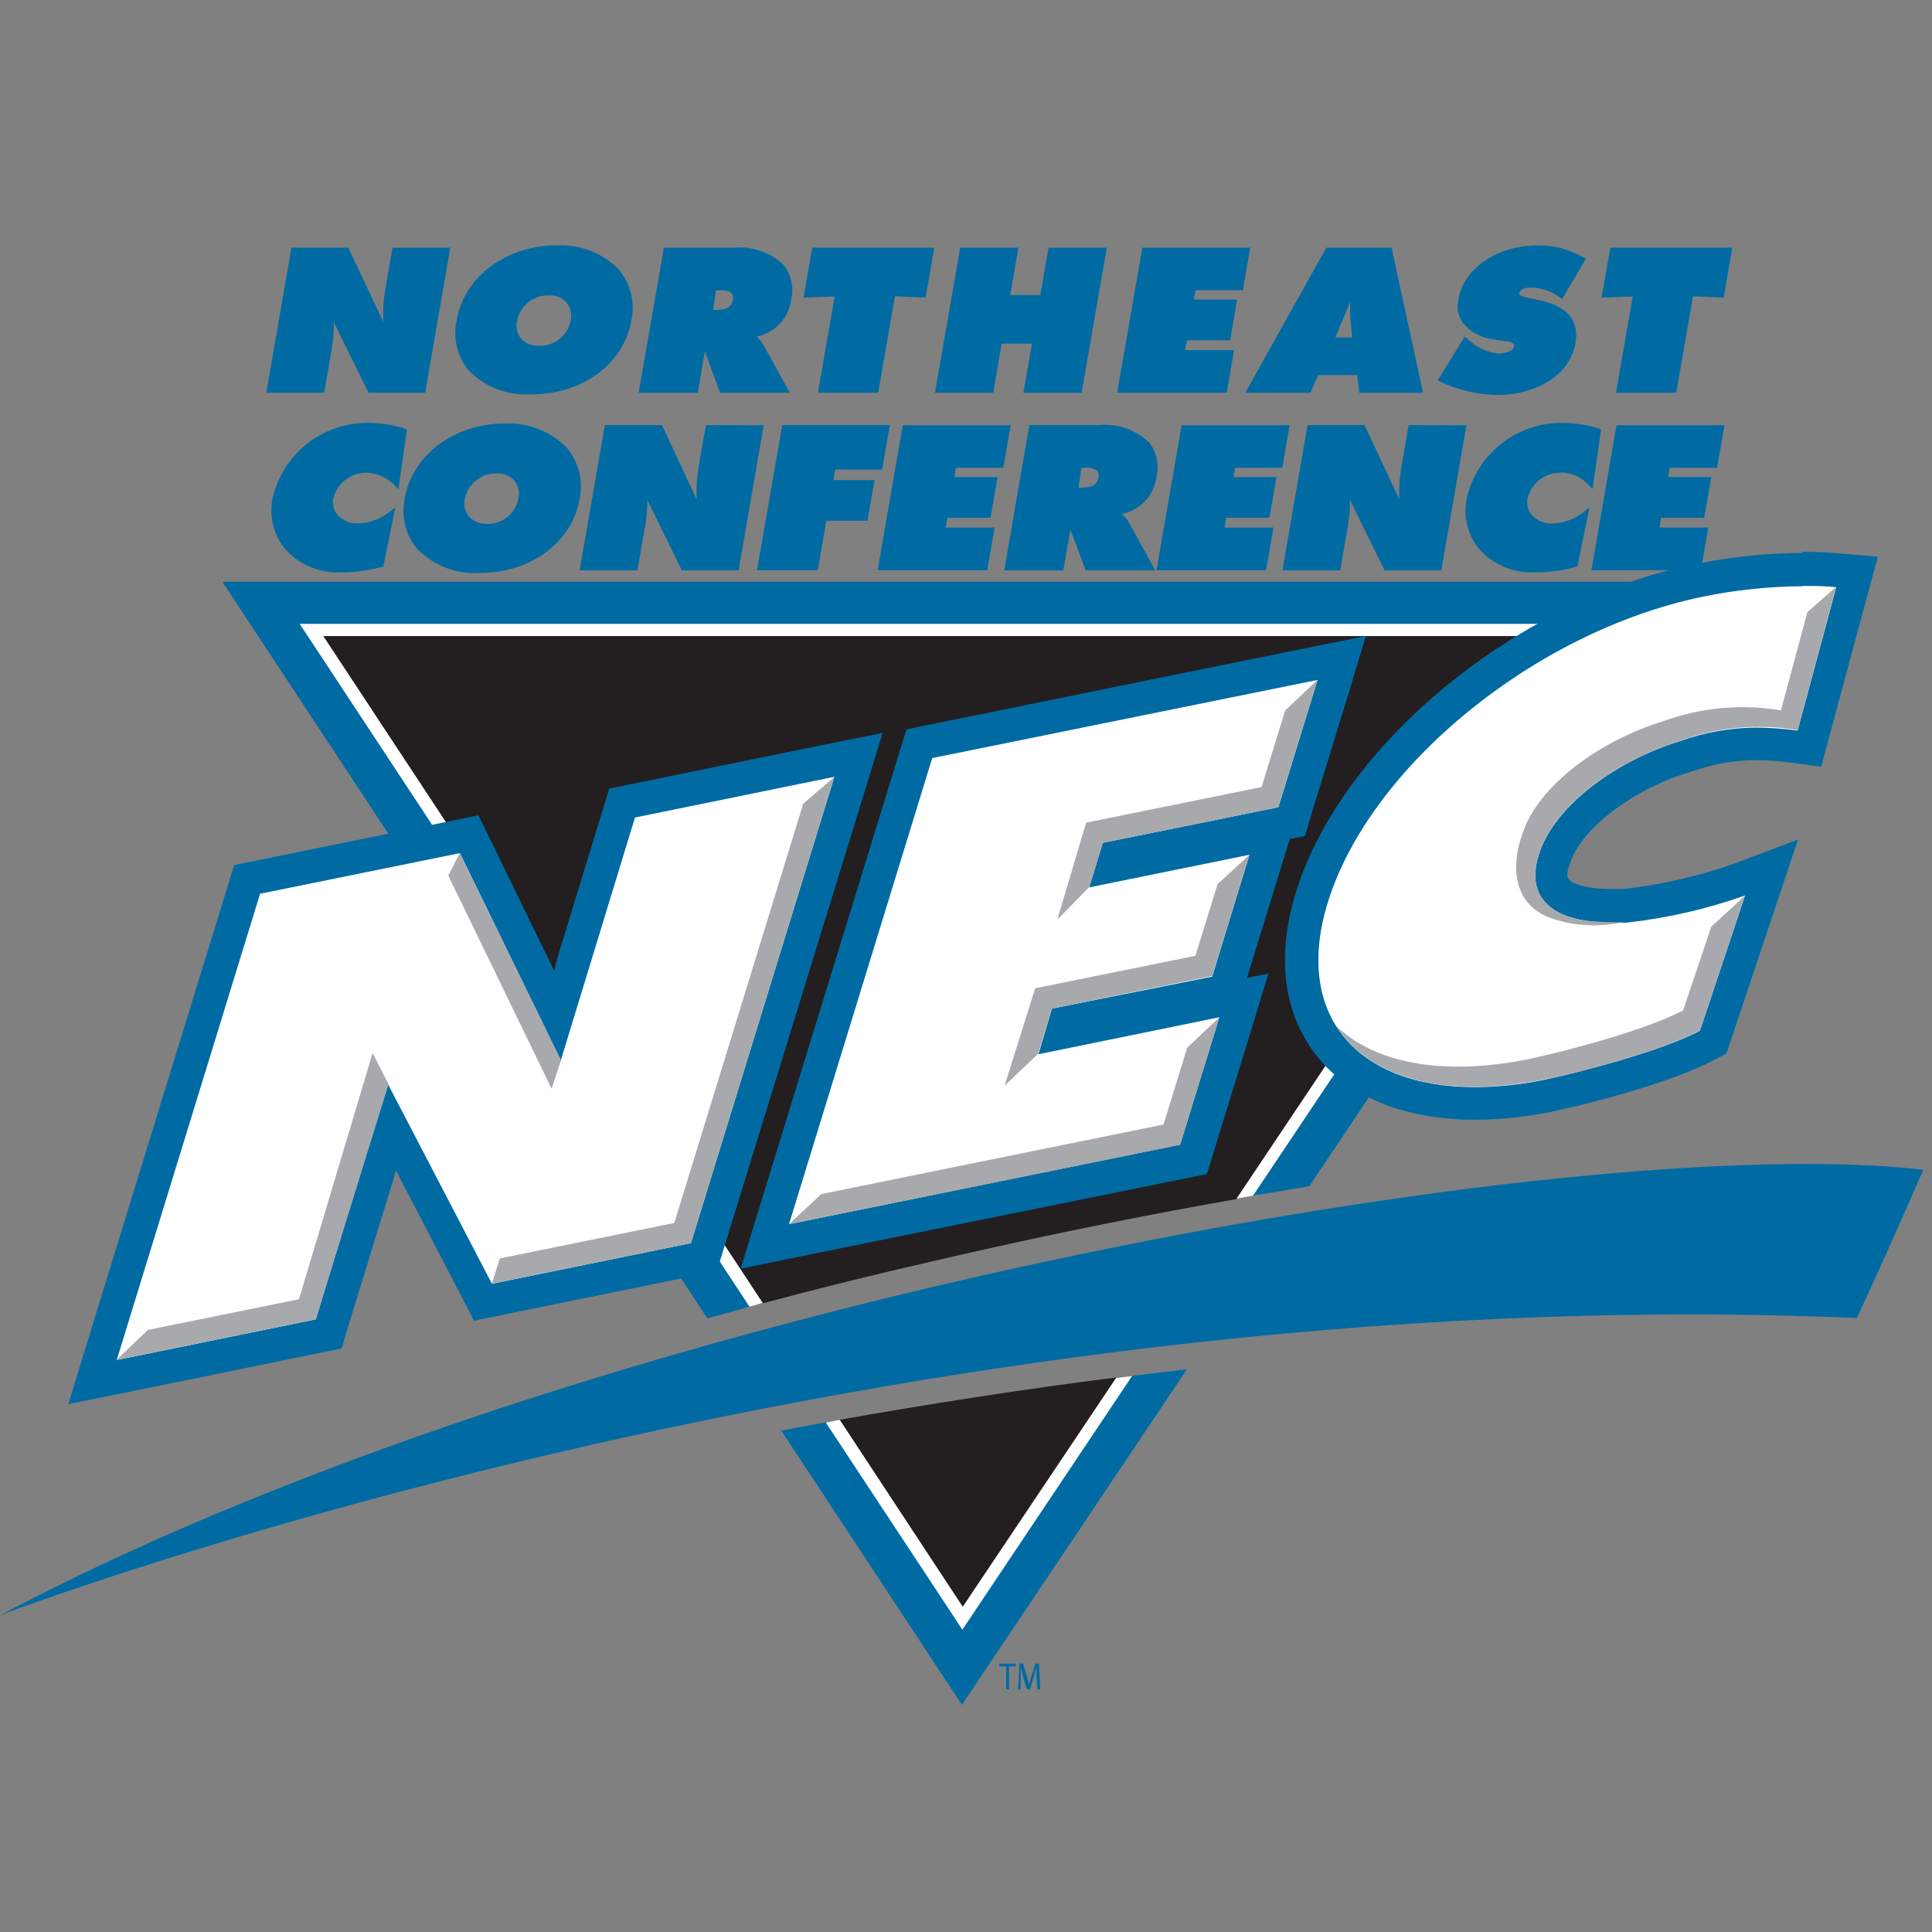 <?xml version="1.0" encoding="UTF-8" standalone="no"?>
<svg width="250px" height="250px" viewBox="0 0 250 250" version="1.1" xmlns="http://www.w3.org/2000/svg" xmlns:xlink="http://www.w3.org/1999/xlink">
    <rect x="0" y="0" width="250" height="250" fill="#808080" stroke="none"/>
    <!-- Generator: Sketch 50 (54983) - http://www.bohemiancoding.com/sketch -->
    <title>NEC</title>
    <desc>Created with Sketch.</desc>
    <defs></defs>
    <g id="NEC" stroke="none" stroke-width="1" fill="none" fill-rule="evenodd">
        <g id="1Asset-1" transform="translate(0, 30)" fill-rule="nonzero">
            <polyline id="Shape" fill="#FFFFFF" points="99.213 138.431 42.832 52.849 207.745 52.849 159.266 125.219 162.92 124.588 210.542 53.515 212.78 50.151 37.832 50.151 96.486 139.237 99.213 138.431"></polyline>
            <polyline id="Shape" fill="#FFFFFF" points="143.776 148.332 124.58 176.982 109.178 153.624 106.294 154.202 122.78 179.242 124.528 181.941 147.255 147.964 143.759 148.402"></polyline>
            <path d="M120.822,133.174 C134.021,130.09 147.203,127.409 159.965,125.166 L208.759,52.306 L41.836,52.306 L98.724,138.641 C105.962,136.702 113.328,134.88 120.822,133.174" id="Shape" fill="#231F20"></path>
            <path d="M108.654,153.711 L124.58,177.91 L144.458,148.244 C131.871,149.821 119.86,151.749 108.654,153.711" id="Shape" fill="#231F20"></path>
            <polyline id="Shape" fill="#006BA3" points="146.538 147.981 125.874 178.874 124.528 180.889 123.199 178.857 106.836 154.044 101.084 155.113 118.689 181.818 120.017 183.851 124.476 190.614 128.969 183.886 130.332 181.871 153.584 147.193 146.591 148.016"></polyline>
            <polygon id="Shape" fill="#006BA3" points="35.944 56.161 91.538 140.604 96.993 139.097 40.437 53.235 38.776 50.729 211.731 50.729 209.983 53.252 162.133 124.728 169.423 123.502 214.51 56.196 216.259 53.69 221.888 45.279 28.776 45.279 34.283 53.655"></polygon>
            <path d="M43.007,14.667 C43.152,13.686 43.216,12.696 43.199,11.705 L47.692,20.817 L55.017,20.817 L58.269,2.05 L50.787,2.05 L49.808,7.728 C49.608,9.02 49.538,10.329 49.598,11.635 L45.07,2.05 L37.71,2.05 L34.458,20.817 L41.958,20.817 L43.007,14.667 Z" id="Shape" fill="#006BA3"></path>
            <path d="M68.776,21.028 C75.402,21.028 80.734,17.085 81.696,11.46 C82.188,9.163 81.616,6.766 80.14,4.941 C78.029,2.755 75.077,1.591 72.045,1.752 C65.507,1.752 60.07,5.818 59.091,11.425 C58.592,13.705 59.152,16.09 60.612,17.908 C62.751,20.089 65.732,21.227 68.776,21.028 M73.846,11.46 C73.484,13.412 71.752,14.805 69.773,14.737 C68.888,14.789 68.026,14.449 67.413,13.808 C66.908,13.172 66.722,12.339 66.906,11.548 C67.28,9.588 69.006,8.183 70.997,8.218 C71.876,8.156 72.734,8.506 73.322,9.164 C73.831,9.812 74.023,10.655 73.846,11.46" id="Shape" fill="#006BA3"></path>
            <path d="M91.206,15.473 L93.182,20.817 L102.203,20.817 L98.706,14.491 C98.502,14.127 98.229,13.805 97.902,13.545 C100.268,13.087 102.074,11.158 102.378,8.761 C102.755,7.195 102.394,5.541 101.399,4.276 C99.651,2.631 97.281,1.821 94.895,2.05 L85.909,2.05 L82.64,20.817 L90.297,20.817 L91.206,15.473 Z M92.955,7.57 C93.601,7.57 94.318,7.57 94.703,7.955 C94.87,8.209 94.914,8.524 94.825,8.814 C94.65,9.9 93.741,10.111 92.448,10.111 L92.273,10.111 L92.657,7.57 L92.955,7.57 Z" id="Shape" fill="#006BA3"></path>
            <polygon id="Shape" fill="#006BA3" points="105.839 20.817 113.636 20.817 115.804 8.341 119.773 8.516 120.892 2.05 105.105 2.05 103.969 8.516 108.007 8.358"></polygon>
            <polygon id="Shape" fill="#006BA3" points="129.615 14.474 133.531 14.474 132.43 20.817 139.965 20.817 143.217 2.05 135.682 2.05 134.615 8.183 130.717 8.183 131.783 2.05 124.248 2.05 120.979 20.817 128.531 20.817"></polygon>
            <polygon id="Shape" fill="#006BA3" points="159.685 15.298 153.357 15.298 153.584 14.036 159.178 14.036 160.087 8.761 154.493 8.761 154.703 7.552 160.822 7.552 161.783 2.05 147.815 2.05 144.563 20.817 158.741 20.817"></polygon>
            <path d="M169.58,20.817 L170.559,18.539 L175.629,18.539 L175.892,20.817 L184.143,20.817 L180.07,2.05 L171.626,2.05 L161.136,20.817 L169.58,20.817 Z M174.703,9.094 C174.703,9.655 174.703,10.198 174.703,10.742 L174.965,13.668 L172.797,13.668 L174.703,9.094 Z" id="Shape" fill="#006BA3"></path>
            <path d="M194.161,15.771 C192.64,15.684 191.198,15.064 190.087,14.018 L189.528,13.563 L186.031,19.223 L186.294,19.363 C188.644,20.483 191.209,21.08 193.811,21.115 C198.094,21.115 203.059,19.012 203.864,14.386 C204.371,11.478 202.815,9.62 199.266,8.867 L197.517,8.481 C196.853,8.341 196.556,8.236 196.608,7.938 C196.713,7.342 197.57,7.202 198.077,7.202 C199.453,7.228 200.787,7.688 201.888,8.516 L202.133,8.691 L205.21,3.505 L204.983,3.364 C203.111,2.256 200.967,1.697 198.794,1.752 C194.493,1.752 189.493,4.206 188.706,8.761 C188.472,9.803 188.681,10.895 189.283,11.775 C190.29,12.991 191.735,13.76 193.304,13.913 L194.913,14.176 C195.28,14.176 195.734,14.316 195.892,14.544 C196.049,14.772 195.892,14.649 195.892,14.859 C195.787,15.473 194.755,15.718 194.143,15.718" id="Shape" fill="#006BA3"></path>
            <polygon id="Shape" fill="#006BA3" points="209.108 20.817 216.906 20.817 219.073 8.341 223.042 8.516 224.161 2.05 208.374 2.05 207.238 8.516 211.276 8.358"></polygon>
            <path d="M52.448,25.478 C50.888,24.977 49.26,24.723 47.622,24.725 C41.714,24.662 36.564,28.743 35.262,34.52 C34.805,36.827 35.401,39.219 36.888,41.039 C38.706,43.082 41.345,44.195 44.073,44.07 C45.894,44.083 47.707,43.835 49.458,43.334 L49.598,43.334 L51.154,35.659 L50.577,36.097 C49.382,37.124 47.867,37.701 46.294,37.727 C45.3,37.767 44.339,37.362 43.671,36.623 C43.181,36.034 42.981,35.255 43.129,34.503 C43.617,32.526 45.399,31.146 47.43,31.173 C48.864,31.22 50.216,31.853 51.171,32.926 L51.556,33.311 L52.657,25.601 L52.448,25.478 Z" id="Shape" fill="#006BA3"></path>
            <path d="M73.427,28.037 C71.325,25.83 68.372,24.648 65.332,24.795 C58.794,24.795 53.357,28.86 52.378,34.468 C51.877,36.743 52.437,39.122 53.899,40.934 C56.013,43.16 59.002,44.334 62.063,44.14 C68.689,44.14 74.021,40.198 75,34.555 C75.482,32.256 74.904,29.861 73.427,28.037 M60.14,34.59 C60.52,32.635 62.243,31.233 64.231,31.261 C65.106,31.2 65.962,31.542 66.556,32.19 C67.07,32.842 67.263,33.692 67.08,34.503 C66.715,36.482 64.943,37.883 62.937,37.779 C62.068,37.797 61.234,37.44 60.647,36.798 C60.15,36.158 59.964,35.329 60.14,34.538" id="Shape" fill="#006BA3"></path>
            <path d="M91.346,25.005 L90.35,30.7 C90.159,31.993 90.088,33.302 90.14,34.608 L85.664,25.005 L78.269,25.005 L75,43.807 L82.483,43.807 L83.549,37.657 C83.708,36.678 83.778,35.687 83.759,34.695 L88.234,43.807 L95.577,43.807 L98.829,25.023 L91.346,25.005 Z" id="Shape" fill="#006BA3"></path>
            <polygon id="Shape" fill="#006BA3" points="108.077 30.77 114.143 30.77 115.14 25.005 101.224 25.005 97.955 43.79 105.822 43.79 106.923 37.394 112.255 37.394 113.164 32.12 107.832 32.12"></polygon>
            <polygon id="Shape" fill="#006BA3" points="129.825 30.542 130.787 25.023 116.818 25.023 113.566 43.79 127.745 43.79 128.706 38.27 122.378 38.27 122.587 37.008 128.182 37.008 129.091 31.734 123.497 31.734 123.706 30.542"></polygon>
            <path d="M145.105,36.518 C147.521,36.079 149.366,34.108 149.65,31.664 C150.015,30.125 149.668,28.503 148.706,27.248 C146.951,25.592 144.568,24.775 142.168,25.005 L133.199,25.005 L129.948,43.807 L137.587,43.807 L138.514,38.55 L140.49,43.807 L149.493,43.807 L145.997,37.464 C145.783,37.106 145.504,36.791 145.175,36.535 L145.105,36.518 Z M139.93,30.542 L140.262,30.542 C140.875,30.441 141.503,30.586 142.01,30.946 C142.177,31.199 142.222,31.514 142.133,31.804 C141.941,32.891 141.049,33.101 139.755,33.101 L139.563,33.101 L139.93,30.542 Z" id="Shape" fill="#006BA3"></path>
            <polygon id="Shape" fill="#006BA3" points="165.927 30.542 166.871 25.023 152.902 25.023 149.65 43.79 163.829 43.79 164.79 38.27 158.462 38.27 158.671 37.008 164.266 37.008 165.175 31.734 159.598 31.734 159.808 30.542"></polygon>
            <path d="M182.273,25.005 L181.294,30.7 C181.097,31.993 181.021,33.301 181.066,34.608 L176.573,25.005 L169.196,25.005 L165.944,43.807 L173.427,43.807 L174.493,37.657 C174.637,36.677 174.701,35.686 174.685,34.695 L179.161,43.807 L186.503,43.807 L189.755,25.023 L182.273,25.005 Z" id="Shape" fill="#006BA3"></path>
            <path d="M201.941,31.121 C203.38,31.163 204.74,31.796 205.699,32.873 L206.084,33.259 L207.185,25.566 L206.976,25.478 C205.416,24.978 203.788,24.724 202.15,24.725 C196.242,24.662 191.092,28.743 189.79,34.52 C189.32,36.825 189.911,39.219 191.399,41.039 C193.221,43.075 195.857,44.188 198.584,44.07 C200.41,44.083 202.229,43.835 203.986,43.334 L204.108,43.334 L205.682,35.659 L205.105,36.097 C203.911,37.128 202.397,37.711 200.822,37.744 C199.825,37.78 198.864,37.369 198.199,36.623 C197.709,36.034 197.509,35.255 197.657,34.503 C198.143,32.532 199.916,31.155 201.941,31.173" id="Shape" fill="#006BA3"></path>
            <polygon id="Shape" fill="#006BA3" points="205.927 43.79 220.105 43.79 221.049 38.27 214.738 38.27 214.948 37.008 220.524 37.008 221.451 31.734 215.857 31.734 216.066 30.542 222.185 30.542 223.147 25.023 209.178 25.023"></polygon>
            <path d="M0,179.014 C76.154,138.712 203.339,116.124 248.881,121.364 C244.213,131.983 244.213,131.983 240.28,140.551 C114.633,135.172 0,179.014 0,179.014" id="Shape" fill="#006BA3"></path>
            <path d="M31.976,83.777 L60.699,77.96 L72.675,102.492 C73.047,99.34 73.69,96.227 74.598,93.187 L80.524,73.912 L111.084,67.709 L91.084,132.719 L62.5,138.536 L50.402,115.231 C50.08,117.442 49.595,119.627 48.951,121.767 L42.535,142.584 L11.976,148.787 L31.976,83.777 Z" id="Shape" fill="#FFFFFF"></path>
            <path d="M107.955,70.547 L89.406,130.861 L63.654,136.118 L49.668,109.256 L48.881,109.413 C48.611,113.386 47.932,117.321 46.853,121.154 L40.857,140.727 L15.105,145.984 L33.654,85.652 L59.51,80.395 L72.57,107.205 L82.168,75.787 L107.92,70.53 L107.955,70.547 Z M114.213,64.835 L107.098,66.272 L81.346,71.529 L78.846,72.037 L78.094,74.472 L72.535,92.591 C72.22,93.608 71.941,94.624 71.713,95.623 L63.374,78.503 L61.906,75.506 L58.654,76.172 L32.797,81.429 L30.297,81.937 L29.545,84.39 L10.979,144.687 L8.846,151.696 L15.962,150.259 L41.713,145.002 L44.213,144.494 L44.965,141.936 L50.997,122.328 C50.997,122.047 51.171,121.749 51.241,121.469 L59.843,138.011 L61.329,140.902 L64.51,140.254 L90.262,134.997 L92.762,134.489 L93.514,132.035 L112.063,71.844 L114.213,64.835 Z" id="Shape" fill="#006BA3"></path>
            <polygon id="Shape" fill="#A7A9AC" points="72.587 107.188 59.493 80.395 58.007 83.304 71.381 110.885"></polygon>
            <polygon id="Shape" fill="#A7A9AC" points="38.689 138.116 19.126 142.093 15.087 145.966 40.839 140.727 50.28 110.307 48.217 106.259"></polygon>
            <polygon id="Shape" fill="#A7A9AC" points="103.934 73.999 87.255 128.25 64.668 132.841 63.654 136.101 89.406 130.861 107.955 70.547"></polygon>
            <polygon id="Shape" fill="#FFFFFF" points="118.969 66.237 173.601 55.145 167.098 76.312 144.388 80.921 144.056 81.99 164.808 77.784 158.531 98.146 137.797 102.369 137.413 103.596 160.909 98.812 154.388 119.997 98.969 131.247"></polygon>
            <path d="M170.49,57.983 L165.42,74.455 L142.692,79.063 L140.944,84.829 L161.678,80.606 L156.853,96.376 L136.119,100.512 L134.371,106.417 L157.78,101.633 L152.71,118.105 L102.098,128.408 L120.629,68.094 L170.49,57.983 Z M176.731,52.306 L169.58,53.743 L119.79,63.871 L117.29,64.379 L116.538,66.832 L97.99,127.146 L95.857,134.156 L102.955,132.701 L153.654,122.433 L156.171,121.925 L156.923,119.471 L161.993,103 L164.126,95.991 L161.364,96.534 L165.874,81.885 L166.888,78.573 L168.864,78.17 L169.58,75.734 L174.65,59.245 L176.731,52.306 Z" id="Shape" fill="#006BA3"></path>
            <polygon id="Shape" fill="#A7A9AC" points="153.619 105.576 150.559 115.511 106.259 124.518 102.098 128.408 152.71 118.14 157.78 101.651"></polygon>
            <polygon id="Shape" fill="#A7A9AC" points="166.294 61.944 163.252 71.844 140.542 76.453 136.818 88.999 140.979 84.758 142.71 79.063 165.402 74.455 170.472 57.983"></polygon>
            <polygon id="Shape" fill="#A7A9AC" points="157.552 84.408 154.685 93.678 133.951 97.883 130 110.482 134.318 106.382 136.101 100.512 156.853 96.289 161.661 80.623"></polygon>
            <path d="M190.822,112.795 C182.29,112.795 175.507,109.974 171.731,104.857 C167.955,99.741 167.483,93.52 169.755,86.108 C175.437,67.656 197.43,49.642 219.86,45.087 C224.294,44.16 228.81,43.685 233.339,43.667 C234.86,43.667 236.364,43.667 237.78,43.86 L240.35,44.07 L234.196,66.85 L232.325,66.605 C230.68,66.368 229.022,66.245 227.36,66.237 C224.383,66.244 221.428,66.753 218.619,67.744 L218.007,67.919 C211.014,70.057 202.99,75.314 201.171,81.236 C200.615,82.472 200.686,83.901 201.364,85.074 C202.36,86.423 205,87.212 208.584,87.212 C209.178,87.212 209.773,87.212 210.332,87.212 C215.318,86.658 220.226,85.547 224.965,83.9 L229.213,82.305 L221.661,104.857 L220.892,105.26 C215.507,108.117 204.58,110.92 200.42,111.761 C197.245,112.425 194.012,112.771 190.769,112.795 L190.822,112.795 Z" id="Shape" fill="#FFFFFF"></path>
            <path d="M233.339,45.822 C234.808,45.822 236.241,45.822 237.605,45.998 L232.605,64.537 C230.867,64.293 229.115,64.165 227.36,64.151 C223.957,64.163 220.582,64.755 217.378,65.904 C209.51,68.304 201.136,74.069 199.108,80.623 C197.238,86.721 201.521,89.384 208.584,89.384 C209.213,89.384 209.86,89.384 210.542,89.384 C215.746,88.802 220.866,87.626 225.804,85.88 L219.965,103.385 C215.122,105.944 204.878,108.642 200.052,109.676 C197.023,110.322 193.936,110.657 190.839,110.675 C175.49,110.675 167.343,101.283 171.818,86.774 C177.22,69.251 198.566,51.728 220.28,47.224 C224.577,46.339 228.952,45.881 233.339,45.858 M233.339,41.547 C228.64,41.563 223.955,42.051 219.353,43.001 C196.311,47.662 173.584,66.324 167.692,85.459 C164.545,95.693 167.22,102.351 170,106.136 C174.196,111.831 181.591,114.898 190.839,114.898 C194.223,114.879 197.596,114.521 200.909,113.829 C205.35,112.918 216.329,110.097 221.888,107.118 L223.409,106.312 L223.951,104.664 L229.79,87.247 L232.657,78.643 L224.196,81.832 C219.664,83.404 214.974,84.474 210.21,85.021 L208.462,85.021 C204.843,85.021 203.217,84.198 202.972,83.76 C202.727,83.322 202.762,82.936 203.112,81.832 C204.493,77.329 211.119,72.212 218.514,69.952 L219.126,69.759 C221.734,68.845 224.475,68.371 227.238,68.357 C228.8,68.369 230.359,68.486 231.906,68.707 L235.664,69.216 L236.643,65.553 L241.643,47.014 L242.99,42.038 L237.85,41.599 C236.364,41.477 234.808,41.407 233.217,41.407" id="Shape" fill="#006BA3"></path>
            <path d="M233.846,49.31 L230.455,61.926 C225.338,61.063 220.085,61.546 215.21,63.328 C207.343,65.729 198.969,71.494 196.958,78.047 C195.699,81.429 195.402,86.949 200.734,88.824 C203.649,89.821 206.778,90.009 209.79,89.367 C208.636,89.367 205.752,89.244 204.86,89.087 C198.252,87.913 198.671,83.427 198.671,83.234 C198.687,82.335 198.834,81.444 199.108,80.588 C201.119,74.034 209.493,68.322 217.36,65.869 C222.235,64.089 227.488,63.606 232.605,64.467 L237.605,45.928 L233.846,49.239" id="Shape" fill="#A7A9AC"></path>
            <path d="M221.399,90.015 L217.797,100.739 C212.972,103.298 202.71,105.996 197.902,107.03 C186.626,109.326 177.867,107.538 172.92,102.772 C177.15,109.448 186.906,112.322 200.052,109.641 C204.86,108.677 215.122,105.909 219.965,103.35 L225.787,85.862 C225.699,86.02 223.304,88.21 221.399,89.945" id="Shape" fill="#A7A9AC"></path>
            <polygon id="Shape" fill="#006BA3" points="130.192 185.638 129.318 185.638 129.318 185.27 131.434 185.27 131.434 185.638 130.559 185.638 130.559 188.617 130.192 188.617"></polygon>
            <path d="M134.126,187.145 C134.126,186.689 134.126,186.111 134.126,185.708 C134.021,186.094 133.916,186.514 133.776,186.97 L133.269,188.599 L132.867,188.599 L132.395,187.005 C132.273,186.532 132.168,186.111 132.08,185.708 C132.08,186.129 132.08,186.672 132.08,187.18 L132.08,188.617 L131.731,188.617 L131.923,185.27 L132.395,185.27 L132.885,186.9 C132.99,187.303 133.094,187.671 133.164,188.021 C133.164,187.688 133.339,187.32 133.462,186.9 L133.969,185.27 L134.441,185.27 L134.615,188.617 L134.248,188.617 L134.126,187.145 Z" id="Shape" fill="#006BA3"></path>
        </g>
    </g>
</svg>